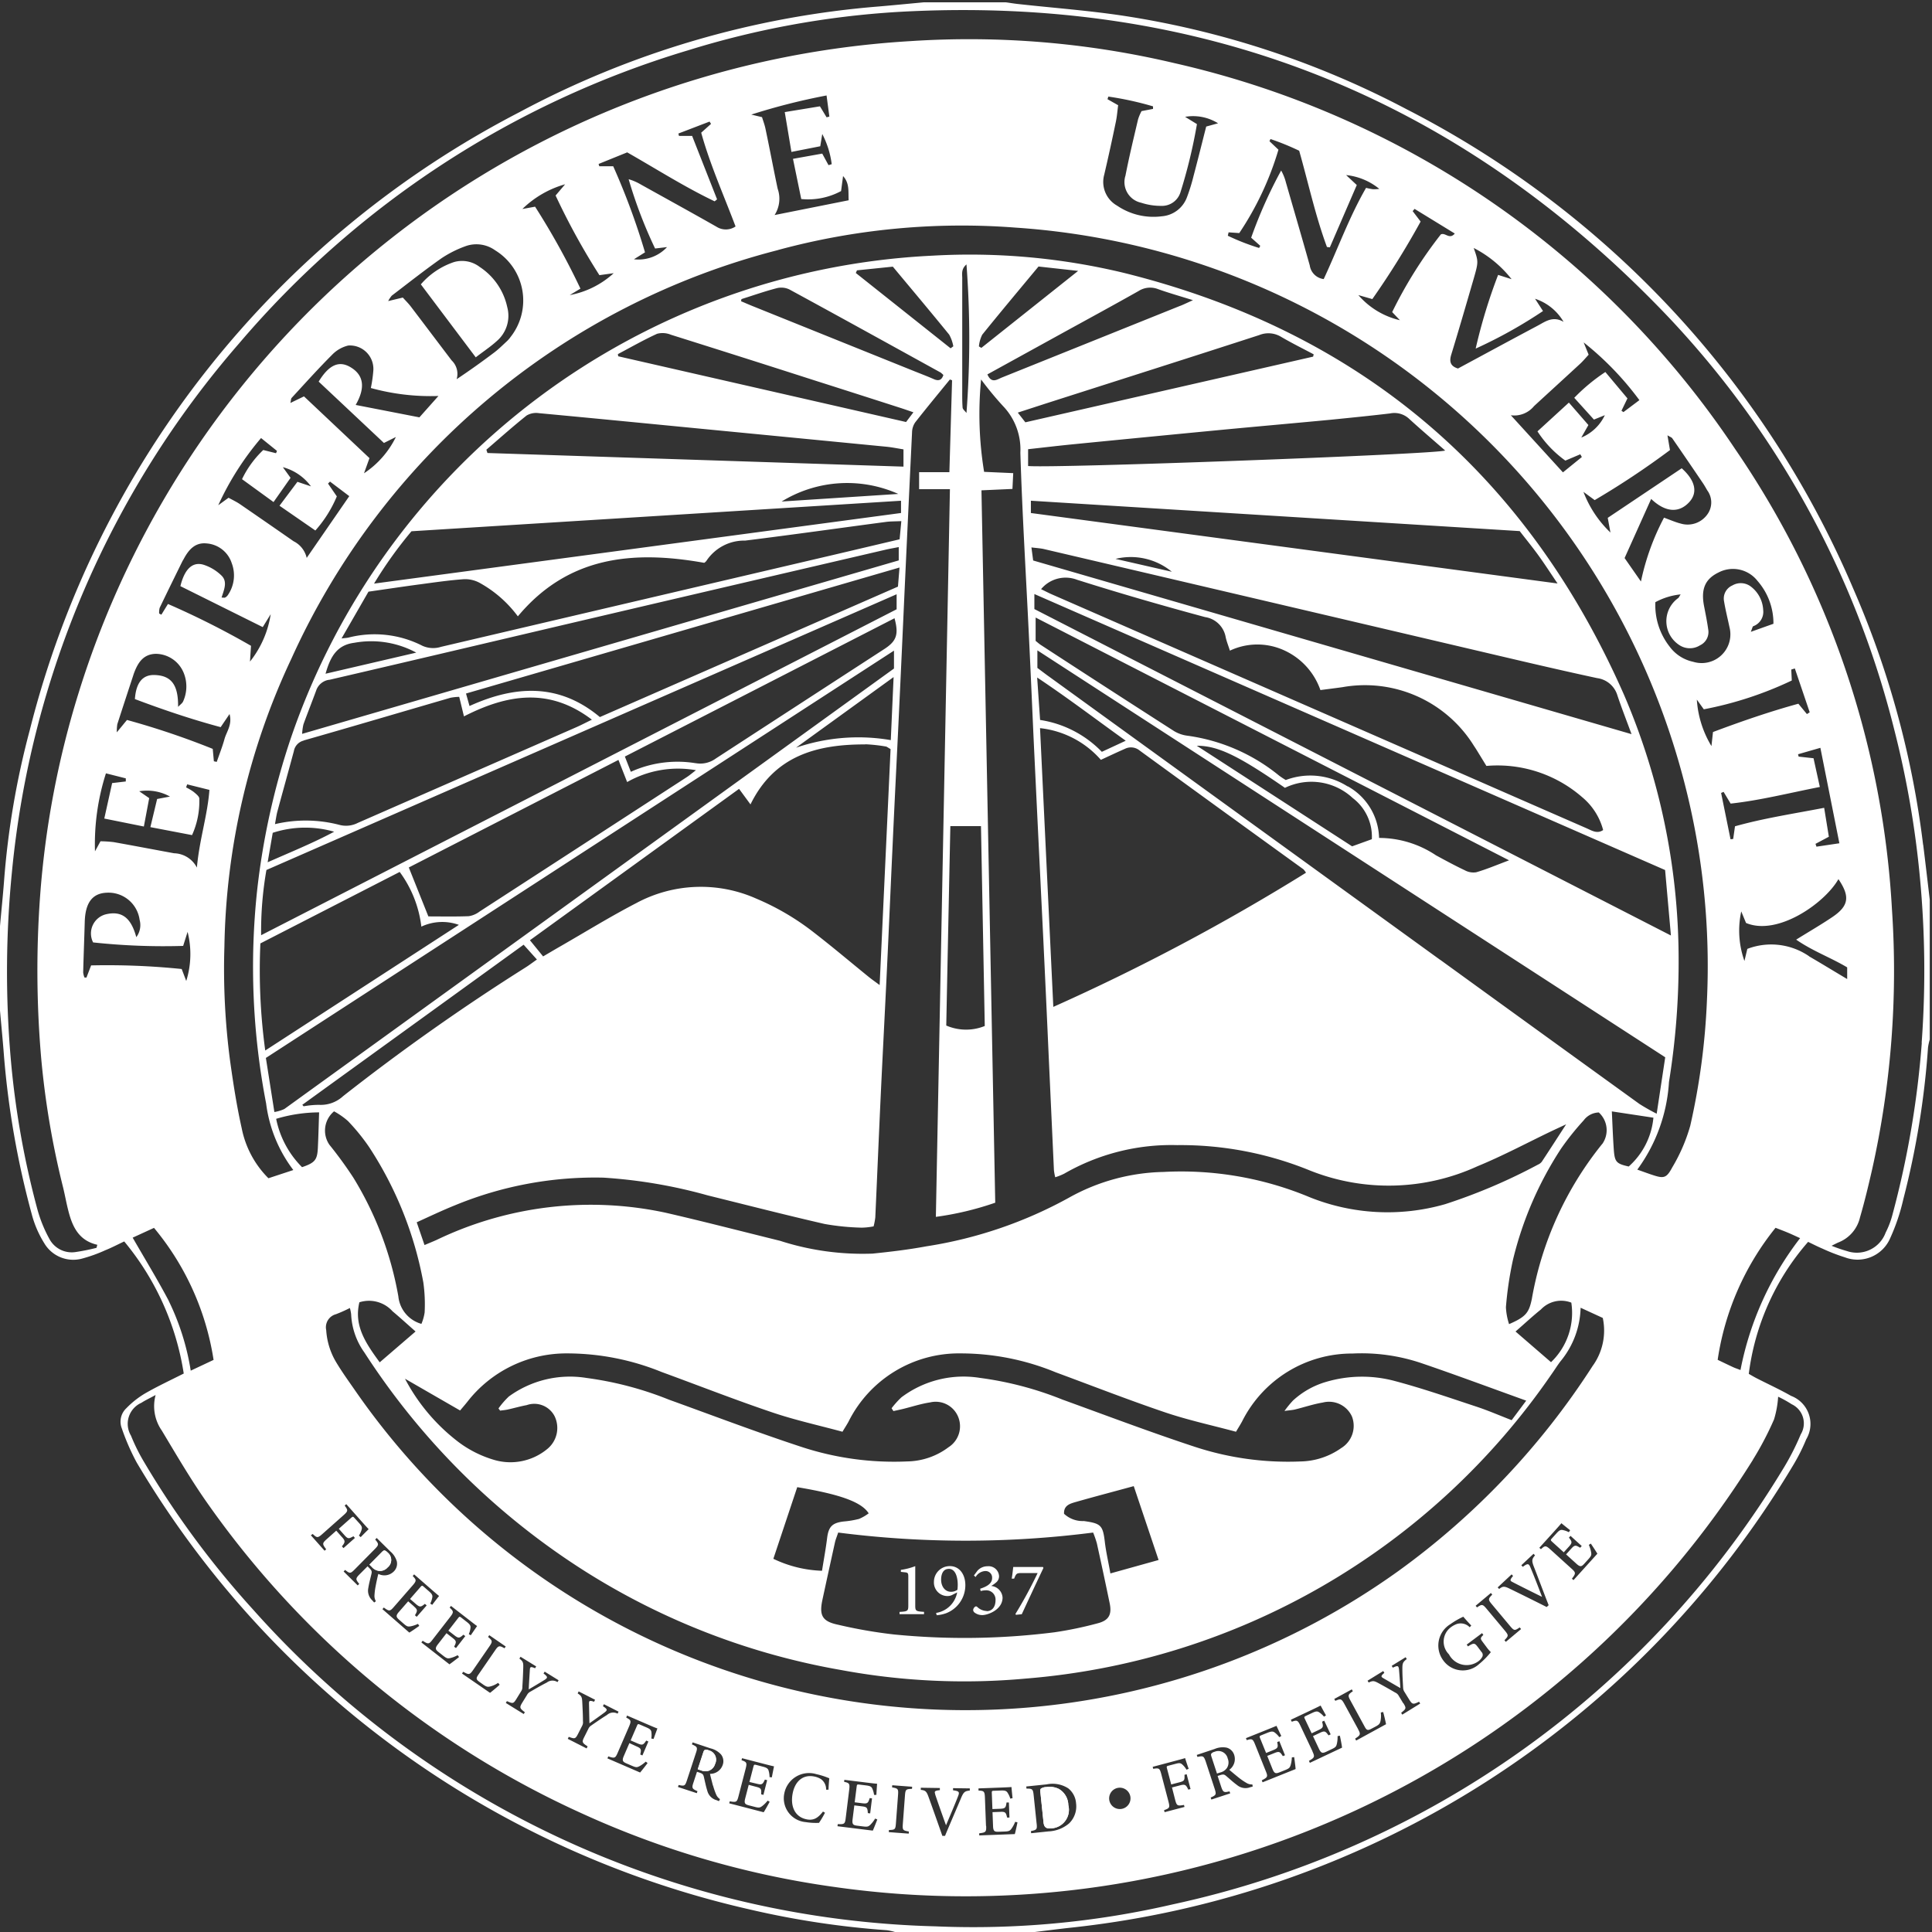 <?xml version="1.0" encoding="UTF-8"?> <svg xmlns="http://www.w3.org/2000/svg" xmlns:xlink="http://www.w3.org/1999/xlink" width="97" height="97" viewBox="0 0 97 97"><rect x="0" y="0" width="97" height="97" fill="#333333" stroke="none"/><defs><clipPath id="clip-path"><rect id="Rectangle_485" data-name="Rectangle 485" width="97" height="97" transform="translate(-0.001 0)" fill="none"></rect></clipPath></defs><g id="AW_06" data-name="AW 06" transform="translate(0 0.138)"><g id="Group_434" data-name="Group 434" transform="translate(0 -0.138)" clip-path="url(#clip-path)"><path id="Path_39970" data-name="Path 39970" d="M502.861,725.871a.51.51,0,0,0,.047-.482.48.48,0,0,0-.657-.342.317.317,0,0,0-.167.093c-.022.033-.02.072.008.158l.276.842.153-.05a.575.575,0,0,0,.34-.22" transform="translate(-441.267 -637.096)" fill="#fff"></path><path id="Path_39971" data-name="Path 39971" d="M289.806,724.476a.315.315,0,0,0-.19-.024c-.038.014-.059.046-.087.132l-.276.842.153.05a.576.576,0,0,0,.4.024.511.511,0,0,0,.323-.36.48.48,0,0,0-.327-.664" transform="translate(-254.223 -636.596)" fill="#fff"></path><path id="Path_39972" data-name="Path 39972" d="M431.453,741.617c.028.268.143.335.412.307a.932.932,0,0,0,.834-1.166.958.958,0,0,0-.48-.814,1.056,1.056,0,0,0-.628-.091.478.478,0,0,0-.268.079c-.03.027-.039.072-.025.206Z" transform="translate(-379.062 -650.129)" fill="#fff"></path><path id="Path_39973" data-name="Path 39973" d="M154.09,642.674a.48.48,0,0,0,0-.74c-.074-.073-.126-.1-.159-.106s-.073.015-.137.08l-.623.63.114.113a.575.575,0,0,0,.351.2.511.511,0,0,0,.45-.178" transform="translate(-134.624 -563.983)" fill="#fff"></path><path id="Path_39974" data-name="Path 39974" d="M96.554,42.3a46.083,46.083,0,0,0-3.5-12.844A48.307,48.307,0,0,0,70.612,5.364,45.008,45.008,0,0,0,56.561.7C54.751.418,52.919.286,51.1.084,50.9.062,50.7.028,50.5,0H46.383C45.642.069,44.9.142,44.16.206A46.045,46.045,0,0,0,26.075,5.518,48.139,48.139,0,0,0,1.494,36.544,41.387,41.387,0,0,0,.2,44.163c-.057.741-.136,1.48-.2,2.22v4.239c.067.76.143,1.52.2,2.281a43.687,43.687,0,0,0,1.4,7.964A5.28,5.28,0,0,0,2.221,62.3a1.691,1.691,0,0,0,1.944.762A7.449,7.449,0,0,0,5.3,62.649c.3-.12.58-.268.937-.436a13.634,13.634,0,0,1,2.988,6.632c-.7.353-1.335.649-1.944,1a4.529,4.529,0,0,0-.938.742.924.924,0,0,0-.228,1.01,11.381,11.381,0,0,0,.745,1.71,48.167,48.167,0,0,0,30.8,22.449,43.99,43.99,0,0,0,6.865,1.038,2.7,2.7,0,0,1,.407.09h7.024c.578-.07,1.155-.145,1.734-.209A48.22,48.22,0,0,0,90.036,73.439a9.716,9.716,0,0,0,.65-1.294,1.505,1.505,0,0,0-.764-2.179c-.559-.319-1.147-.587-1.721-.881-.141-.072-.277-.154-.4-.224a12.423,12.423,0,0,1,2.979-6.626c.226.107.472.235.727.342a9.255,9.255,0,0,0,1.123.435,1.784,1.784,0,0,0,2.277-.977,10.062,10.062,0,0,0,.652-1.938A41.932,41.932,0,0,0,96.8,52.476a2.671,2.671,0,0,1,.087-.4V45.051c-.109-.918-.215-1.837-.329-2.755M4.574,48.356l-.234.61-.1-.005a.969.969,0,0,1-.064-.256c.022-.847.055-1.693.079-2.54.028-.954.38-1.427,1.093-1.46a1.576,1.576,0,0,1,1.661,1.358,1.006,1.006,0,0,1-.166.873c-.264-.98-.729-1.329-1.513-1.151A.991.991,0,0,0,4.675,47.2a32.982,32.982,0,0,0,4.521.175l.222-.705a4.521,4.521,0,0,1-.067,2.465l-.229-.6a36.719,36.719,0,0,0-4.549-.181M8.018,30.4c.373-.78.756-1.555,1.137-2.332.018-.036.041-.07.059-.1.248-.47.572-.862,1.161-.8a1.437,1.437,0,0,1,1.259.989,1.737,1.737,0,0,1-.2,1.613.379.379,0,0,1-.133.116c-.03.017-.077,0-.176,0,.115-.379.321-.8-.013-1.113a2.289,2.289,0,0,0-.909-.54c-.545-.152-.938.226-1.146,1.08l4.134,2.056.4-.648A5.026,5.026,0,0,1,12.551,33.1c.02-.31.032-.5.051-.792a41.836,41.836,0,0,0-4.169-2.1l-.331.538-.11-.058a.854.854,0,0,1,.026-.29m5.717-5.309.853-1.214-.386-.535a2.57,2.57,0,0,1,1.41.962l-.679-.227-.9,1.2,1.8,1.244a6.1,6.1,0,0,0,1.078-1.713l-.442-.643.1-.1.967.731-2.138,3.1a1.238,1.238,0,0,0-.657-.835Q13.4,26.126,12.053,25.2c-.179-.123-.38-.215-.578-.325l-.517.375a14.425,14.425,0,0,1,2.149-3.373l.8.646-.049.116-.641-.161a4.992,4.992,0,0,0-1.066,1.464l1.585,1.151m8.278-5.33-.957,1.075-3.2-.623c.5-.868.406-1.5-.258-1.894-.572-.343-1.08-.13-1.6.723l3.277,3.08.6-.3a4.606,4.606,0,0,1-1.6,1.822l.274-.761-3.288-3.1-.683.331c.032-.133.026-.214.064-.255.67-.727,1.33-1.463,2.028-2.162a1.673,1.673,0,0,1,.812-.467,1.178,1.178,0,0,1,1.258,1.293,7.022,7.022,0,0,1-.122.84,11.268,11.268,0,0,0,3.395.4M30.09,13.7l.722-.1a4.476,4.476,0,0,1-2.207,1.1l.537-.325a37.073,37.073,0,0,0-2.277-4.114l-.638.116a5.029,5.029,0,0,1,2.146-1.241l-.478.564a34.624,34.624,0,0,0,2.2,4m4.662-6.992h-.668l-.029-.12,1.565-.6.073.116-.493.442c.443,1.6,1.125,3.121,1.725,4.708a.87.87,0,0,1-.959.012c-1.262-.718-2.535-1.416-3.8-2.121a2.609,2.609,0,0,0-.609-.263,23.149,23.149,0,0,0,1.328,3.479l.6-.071a1.955,1.955,0,0,1-1.662.611l.556-.348A34.978,34.978,0,0,0,30.787,8.23h-.7l-.033-.114,1.436-.582c1.451.825,2.872,1.733,4.39,2.458l.122-.1L34.751,6.712m4.983.8,1.449-.285.1-.616a4.5,4.5,0,0,1,.475,1.516l-.161.049-.315-.58-1.469.263.415,2.018a3.488,3.488,0,0,0,2-.4l.1-.754c.334.371.254.76.281,1.216l-3.719.742a1.517,1.517,0,0,0,.154-1.322c-.212-1-.4-2.013-.613-3.018-.04-.194-.113-.381-.172-.575l-.54-.129a32.074,32.074,0,0,1,3.78-.96l.141,1.06-.139.037-.334-.552L39.4,5.512l.335,2m-.677,4.925A35.288,35.288,0,0,1,50.99,11.312a37.254,37.254,0,0,1,33.6,27.95A36.748,36.748,0,0,1,85.7,50.116a34.744,34.744,0,0,1-.837,6.287,8.684,8.684,0,0,1-.905,2.094c-.3.563-.438.563-1.036.363-.207-.069-.411-.145-.718-.253a8.266,8.266,0,0,0,1.59-4.4,37.908,37.908,0,0,0,.484-6.327,33.657,33.657,0,0,0-2.74-13.109c-4.9-11.138-13.271-18.245-25.106-21.185a33,33,0,0,0-9.611-.866A35.873,35.873,0,0,0,14.612,36.916a36.631,36.631,0,0,0-1.7,7.652,36.1,36.1,0,0,0,.449,10.717,6.97,6.97,0,0,0,1.366,3.343l-1.25.412a4.877,4.877,0,0,1-1.341-2.508c-.251-1.119-.427-2.257-.585-3.394a35.307,35.307,0,0,1-.284-5.737A35.22,35.22,0,0,1,14.627,32.96a36.862,36.862,0,0,1,24.43-20.52M55.605,4.861l.042-.128a16.018,16.018,0,0,1,2.243.491c0,.043,0,.085,0,.128l-.576.11a2.454,2.454,0,0,0-.175.413c-.22.94-.449,1.88-.633,2.827a1.06,1.06,0,0,0,.79,1.361,3.155,3.155,0,0,0,1,.157.97.97,0,0,0,.972-.685,25.979,25.979,0,0,0,.827-3.42l-.594-.365a2.361,2.361,0,0,1,1.654.324l-.595.164c-.209.818-.416,1.654-.637,2.487a9.113,9.113,0,0,1-.341,1.092,1.465,1.465,0,0,1-1.25.926,3.248,3.248,0,0,1-2.246-.534,1.365,1.365,0,0,1-.645-1.558c.206-.882.4-1.767.583-2.653.057-.27.077-.548.115-.831l-.541-.306m8.137,2.118.052-.114a12.783,12.783,0,0,1,1.441.587c.46,1.616.812,3.26,1.394,4.833l.145.018,1.353-3.129-.536-.5a3.123,3.123,0,0,1,1.667.694,2.416,2.416,0,0,1-.311.018,3.474,3.474,0,0,1-.354-.07c-.847,1.465-1.415,3.056-2.127,4.58a.809.809,0,0,1-.7-.686c-.391-1.395-.8-2.785-1.2-4.177a2.439,2.439,0,0,0-.236-.588,23.267,23.267,0,0,0-1.506,3.373l.457.407-.057.109a11.433,11.433,0,0,1-1.572-.614l.039-.171.536.037A15.317,15.317,0,0,0,64.187,7.4l-.445-.421m7.18,3.508.1-.115,2.018,1.237c-.266.323-.474-.065-.7.044a21.9,21.9,0,0,0-2.443,3.9l.388.408A3.928,3.928,0,0,1,68.2,14.7l.7.2a41.709,41.709,0,0,0,2.425-3.892l-.4-.525m3.067,1.852a5.744,5.744,0,0,1,1.9,1.566l-.676-.215a27.024,27.024,0,0,0-1.127,3.7A23.575,23.575,0,0,0,77.47,15.5l-.4-.616a2.587,2.587,0,0,1,1.433,1.16c-.537-.316-.922-.01-1.317.2-1.333.708-2.659,1.428-3.986,2.142-.377-.117-.447-.341-.336-.7.383-1.251.747-2.507,1.112-3.763.26-.9.255-.9.016-1.584m5.517,4.735a15.22,15.22,0,0,1,2.8,2.9l-.8.6-.1-.067.3-.621L80.6,18.562a9.282,9.282,0,0,0-1.561,1.295l.988,1.093.547-.221a2.253,2.253,0,0,1-1.182,1.124l.357-.629-.98-1.127-1.577,1.444a5.447,5.447,0,0,0,1.4,1.469l.75-.318.078.138-.949.77-2.616-2.867a1.282,1.282,0,0,0,1.165-.46c.771-.71,1.546-1.415,2.316-2.127.146-.135.273-.29.425-.453l-.251-.619m4.211,4.667c.131.082.208.1.243.155q.773,1.119,1.534,2.245c.079.117.148.24.218.362a1.021,1.021,0,0,1-.02,1.241,1.213,1.213,0,0,1-1.3.43c-.269-.067-.526-.181-.851-.3a12.18,12.18,0,0,0-1.158,3.206l-.821-1.178L82.9,24.934c.7.666,1.375.725,1.895.178.453-.476.344-1.085-.361-1.717l-3.714,2.489.136.737A5.54,5.54,0,0,1,79.5,24.579l.564.414a41.136,41.136,0,0,0,3.78-2.512l-.126-.741M89.933,33.5l.181-.054.746,2.2-.14.09-.429-.52c-1.43.392-2.862.886-4.287,1.421l-.077.706a5.142,5.142,0,0,1-.734-2.334l.35.487a18.176,18.176,0,0,0,4.417-1.446l-.026-.55m1.653,6.942c-1.555.3-3.035.522-4.478.928l-.091.636-.133.016-.473-2.327.125-.053.353.588c1.467-.159,2.919-.529,4.479-.835l-.317-1.442-.748-.082-.029-.119,1.121-.322.954,4.792-1.15.171-.049-.142.671-.357-.236-1.452m-3.679-8.849c.073-.171.08-.249.118-.269a.765.765,0,0,0,.5-.811,1.573,1.573,0,0,0-.631-1.188.834.834,0,0,0-.914-.049.717.717,0,0,0-.421.794c.071.435.181.864.272,1.3a1.442,1.442,0,0,1-1.82,1.741,1.981,1.981,0,0,1-1.191-.772,3.363,3.363,0,0,1-.709-2.222,3.369,3.369,0,0,1,1.269-.39c-.067.1-.086.159-.126.187a1.43,1.43,0,0,0,.121,2.395.956.956,0,0,0,.978-.026.735.735,0,0,0,.411-.8c-.052-.378-.128-.752-.2-1.126-.179-.878.03-1.393.711-1.727a1.564,1.564,0,0,1,1.964.419,3.228,3.228,0,0,1,.8,2.153l-1.123.4M78.9,78.639l-1.057-.958c-.238-.215-.279-.2-.477-.016l-.08-.072.755-.833c.234-.259.325-.364.352-.4.066.055.282.23.439.352l-.064.1a1.106,1.106,0,0,0-.292-.106c-.122-.031-.193.01-.335.167l-.218.241c-.079.087-.077.1,0,.173l.589.534.265-.293c.175-.193.148-.245-.005-.446l.079-.087.563.51-.079.087c-.228-.14-.275-.144-.445.043l-.262.29.523.474c.188.17.256.142.386,0l.217-.24c.147-.162.15-.212.133-.335a1.558,1.558,0,0,0-.117-.377l.1-.064c.056.08.273.409.329.508L79,79.217l-.079-.072c.206-.267.2-.306-.021-.507m-3.345,3.116-.92-1.1c-.2-.238-.234-.232-.479-.067l-.069-.082.766-.642.069.082c-.207.214-.22.246-.02.485l.92,1.1c.2.238.23.229.478.062l.069.082-.766.643-.069-.082c.205-.213.218-.244.02-.48m-2.8,1.2a1,1,0,0,0,1.466.34.676.676,0,0,0,.2-.225.214.214,0,0,0-.043-.252l-.181-.242c-.158-.211-.2-.214-.491-.032l-.066-.089.77-.576.066.089c-.16.157-.161.184-.029.36l.18.241a1.994,1.994,0,0,0,.225.264,3.96,3.96,0,0,1-.591.6,1.209,1.209,0,0,1-1.809-.2,1.252,1.252,0,0,1,.361-1.8,3.975,3.975,0,0,1,.656-.379c.089.107.244.28.4.443l-.078.087a.632.632,0,0,0-.653-.162,1.205,1.205,0,0,0-.294.162.9.9,0,0,0-.09,1.365m3.024-3.311c-.26-.126-.331-.114-.509.023l-.074-.078.7-.654.073.079c-.175.206-.156.243-.024.308.255.134.948.482,1.478.741-.183-.483-.407-1.061-.58-1.472-.089-.215-.144-.214-.386-.035l-.074-.079.613-.575.074.078c-.156.189-.18.257-.05.588.1.249.54,1.422.735,1.914l-.1.092c-.5-.254-1.384-.692-1.876-.93M79.945,68.49a38.13,38.13,0,0,1-9.729,10.265,37.29,37.29,0,0,1-52.434-9.127c-.3-.431-.606-.858-.877-1.306a3.57,3.57,0,0,1-.527-1.655.679.679,0,0,1,.488-.8,6.887,6.887,0,0,0,.7-.312,1.956,1.956,0,0,1,.064.315,3.56,3.56,0,0,0,.664,1.917A36.334,36.334,0,0,0,29.44,78.815,35.441,35.441,0,0,0,42.224,83.73a33.869,33.869,0,0,0,9.28.43A35.477,35.477,0,0,0,77.9,68.876c.153-.213.289-.438.449-.646a4.378,4.378,0,0,0,1.009-2.688l1.113.512a3.033,3.033,0,0,1-.528,2.436M70.452,85.4,70.211,85a.358.358,0,0,0-.163-.138c-.227-.133-.455-.264-.808-.456-.248-.135-.3-.152-.523-.047l-.056-.092.787-.485.056.092c-.2.166-.165.2-.045.271.268.155.579.339.849.492-.016-.268-.048-.7-.068-.93-.023-.192-.055-.217-.311-.094l-.056-.092.7-.433.056.092c-.2.156-.22.218-.22.489,0,.3.017.577.038.951a.382.382,0,0,0,.066.207l.235.381c.16.259.2.259.5.114l.056.092-.9.557-.056-.092c.253-.205.27-.225.109-.487m-2.274,1.3-.686-1.257c-.148-.27-.189-.271-.455-.157l-.052-.095.88-.48.052.094c-.24.164-.267.2-.118.47l.7,1.286c.1.191.154.23.336.134l.238-.126c.166-.091.2-.139.231-.26a1.276,1.276,0,0,0,.016-.436l.118-.028c.037.117.125.5.146.615l-1.5.82-.052-.095c.274-.184.29-.215.142-.486M65.9,87.818l-.609-1.29c-.137-.29-.182-.29-.435-.2l-.046-.1,1.016-.48c.315-.149.439-.212.478-.234.04.076.172.32.27.493l-.1.066a1.1,1.1,0,0,0-.229-.21c-.1-.075-.181-.065-.373.026l-.294.139c-.106.05-.109.063-.063.161l.34.719.357-.169c.235-.111.231-.169.166-.414l.107-.05.324.686-.107.051c-.157-.217-.2-.238-.427-.13l-.354.167.3.638c.108.229.182.229.355.152l.292-.138c.2-.093.22-.139.251-.259a1.567,1.567,0,0,0,.037-.392l.115-.022c.022.095.1.483.109.6l-1.616.763-.046-.1c.293-.168.3-.206.175-.476m-2.345.984-.531-1.324c-.119-.3-.164-.3-.422-.223l-.04-.1,1.043-.418c.324-.13.451-.185.492-.2.035.079.153.33.24.509l-.1.06a1.1,1.1,0,0,0-.216-.223c-.1-.081-.177-.076-.374,0l-.3.121c-.109.044-.113.056-.073.157l.3.738.366-.147c.241-.1.241-.155.191-.4l.109-.044.283.705-.109.044c-.144-.226-.184-.25-.419-.156l-.363.145.262.655c.094.235.168.24.345.173l.3-.12c.2-.081.228-.125.267-.243a1.572,1.572,0,0,0,.06-.39l.117-.015c.016.1.066.488.073.6l-1.659.665-.04-.1c.3-.15.314-.187.2-.465m-2.24.785c.1.291.139.3.421.236l.034.1-.946.31-.034-.1c.272-.123.292-.148.2-.439l-.449-1.368c-.1-.29-.138-.293-.417-.233l-.034-.1.9-.3a1.04,1.04,0,0,1,.6-.066.545.545,0,0,1,.384.379.664.664,0,0,1-.25.733c.1.087.317.269.471.391a3.2,3.2,0,0,0,.388.267.512.512,0,0,0,.3.077l.017.106c-.04.013-.08.023-.125.034a.658.658,0,0,1-.657-.106c-.188-.136-.379-.313-.55-.458-.1-.086-.153-.092-.318-.038l-.112.036ZM59,90.245c.081.309.118.316.444.26l.027.1-1,.263-.027-.1c.276-.1.3-.128.221-.434l-.36-1.374c-.08-.307-.119-.314-.405-.268l-.027-.1,1.128-.3c.314-.082.443-.12.5-.139.033.114.115.366.179.537l-.11.045a1.086,1.086,0,0,0-.189-.242c-.1-.094-.156-.106-.347-.056l-.356.093c-.105.027-.114.04-.086.146l.211.8.425-.111c.245-.064.253-.113.241-.373l.11-.029.194.743-.113.03c-.109-.233-.153-.282-.393-.22l-.425.111Zm-2.241-.07a.536.536,0,1,1-.536-.536.536.536,0,0,1,.536.536m-4.714,1.261-.149-1.43c-.032-.31-.077-.322-.359-.321l-.011-.107,1.024-.106a1.449,1.449,0,0,1,1.084.2,1.048,1.048,0,0,1,.391.744,1.185,1.185,0,0,1-.351,1.017,1.716,1.716,0,0,1-1.031.4l-.872.091-.011-.107c.3-.059.316-.088.286-.385m-2.542.128-.054-1.426c-.012-.32-.053-.338-.322-.352l0-.108,1.123-.042c.349-.013.487-.022.532-.027.007.086.033.362.054.56l-.114.022a1.1,1.1,0,0,0-.128-.283c-.063-.109-.141-.131-.353-.123l-.325.012c-.117,0-.125.015-.121.124l.03.795.394-.015c.26-.01.279-.065.315-.316l.118,0,.029.759-.118,0c-.059-.261-.09-.3-.342-.288l-.391.015.027.705c.01.253.078.283.267.279l.323-.012c.218-.008.257-.041.333-.139a1.56,1.56,0,0,0,.188-.347l.115.025c-.018.1-.1.481-.134.59l-1.786.067,0-.107c.335-.039.359-.07.348-.369m-2.563-1.593c.091.274.346,1.005.548,1.56.2-.475.445-1.046.606-1.462.085-.217.045-.254-.253-.294l0-.108.841.012,0,.108c-.243.028-.307.059-.444.388-.1.245-.6,1.4-.8,1.888l-.134,0c-.186-.533-.514-1.46-.7-1.973-.1-.271-.158-.312-.382-.337l0-.107.956.014,0,.107c-.269.027-.281.067-.231.205m-1.324,1.871-.008.107-1-.075.008-.107c.3-.009.326-.023.349-.33l.107-1.428c.023-.31-.006-.33-.3-.382l.008-.107,1,.075-.008.107c-.3.009-.329.023-.353.334l-.107,1.428c-.023.31.005.325.3.379m-3.249-2.488.013-.107,1.115.138c.346.043.484.056.529.058-.007.086-.026.363-.036.561l-.116,0a1.1,1.1,0,0,0-.081-.3c-.045-.118-.119-.152-.329-.178l-.323-.04c-.116-.015-.126-.005-.14.1l-.1.789.392.049c.258.032.286-.02.362-.261l.117.015-.093.754-.117-.015c-.017-.267-.041-.308-.291-.339l-.388-.048-.087.7c-.031.252.031.291.219.318l.321.04c.217.027.26,0,.351-.084a1.569,1.569,0,0,0,.241-.312l.109.044c-.033.092-.178.459-.226.561l-1.773-.22.013-.106c.337.015.365-.012.4-.309l.175-1.416c.039-.318,0-.342-.261-.4M40.5,91.228c.352.067.566-.064.82-.392l.1.06a4.693,4.693,0,0,1-.3.508,3.265,3.265,0,0,1-.67-.038,1.2,1.2,0,0,1-1.073-1.438,1.264,1.264,0,0,1,1.6-.972,3.738,3.738,0,0,1,.659.211c-.016.165-.034.393-.039.573l-.121,0a.626.626,0,0,0-.256-.531.982.982,0,0,0-.351-.134c-.576-.11-.96.268-1.072.851-.13.682.139,1.192.7,1.3m-2.487-1.783c.252.065.286.018.393-.212l.114.03L38.329,90l-.114-.03c.018-.267,0-.311-.245-.374l-.379-.1-.177.683c-.064.245-.007.293.176.344l.313.081c.211.055.258.034.359-.038a1.572,1.572,0,0,0,.28-.278l.1.057c-.044.087-.236.432-.3.527l-1.73-.449.027-.1c.333.059.364.036.439-.254l.358-1.381c.08-.311.046-.339-.207-.43l.027-.1,1.088.282c.338.088.473.119.517.127-.018.085-.073.357-.109.552l-.116-.011a1.106,1.106,0,0,0-.042-.308c-.03-.123-.1-.166-.3-.219l-.315-.082c-.113-.029-.124-.022-.152.083l-.2.77ZM35.8,89.53a3.265,3.265,0,0,0,.154.445.511.511,0,0,0,.194.238l-.049.1c-.04-.013-.078-.029-.121-.047a.658.658,0,0,1-.467-.475c-.071-.221-.12-.477-.172-.695-.031-.129-.069-.165-.234-.219l-.111-.037-.176.535c-.1.291-.064.322.2.439l-.034.1-.946-.311.034-.1c.292.062.323.054.418-.237l.449-1.367c.1-.29.063-.317-.2-.435l.034-.1.9.3a1.04,1.04,0,0,1,.526.305.545.545,0,0,1,.084.533.664.664,0,0,1-.636.442c.025.126.1.4.148.594m-3.088-2.67c-.01-.126-.071-.179-.266-.263l-.3-.129c-.108-.047-.12-.041-.163.059l-.316.73.362.157c.239.1.28.062.421-.149l.108.047-.3.7-.108-.047c.059-.261.047-.307-.184-.407L31.6,87.4l-.28.648c-.1.233-.052.288.121.367l.3.129c.2.087.249.074.361.018a1.566,1.566,0,0,0,.319-.232l.092.072c-.057.079-.3.39-.375.475l-1.641-.71.043-.1c.32.109.354.091.473-.183l.566-1.31c.127-.295.1-.328-.139-.457l.043-.1,1.032.446c.32.138.449.19.492.2-.031.081-.127.341-.193.529L32.7,87.17a1.1,1.1,0,0,0,.006-.31m-3.205.707-.049.1-.946-.481.049-.1c.307.109.333.113.473-.161l.208-.41a.357.357,0,0,0,.032-.211c0-.263-.012-.526-.032-.928-.014-.282-.029-.339-.233-.471l.049-.1.824.419-.049.1c-.246-.085-.256-.037-.255.1.008.309.012.671.023.981.22-.153.575-.407.758-.543.151-.119.156-.16-.082-.315l.049-.1.736.374-.049.1a.464.464,0,0,0-.532.067c-.257.159-.483.315-.792.529a.381.381,0,0,0-.142.164l-.2.4c-.138.271-.118.3.161.483M26.352,85.85l-.057.091-.9-.557.056-.092c.3.133.323.14.484-.121l.241-.391a.358.358,0,0,0,.05-.208c.017-.262.032-.525.044-.927.009-.283,0-.341-.193-.488l.057-.092.787.485-.057.092c-.239-.105-.252-.058-.262.082-.018.309-.043.669-.057.979.232-.134.607-.359.8-.479.161-.107.169-.147-.056-.32l.057-.092.7.433-.057.092a.463.463,0,0,0-.536.023c-.27.137-.508.274-.833.462a.383.383,0,0,0-.155.152l-.235.381c-.16.259-.143.293.121.495m-2.3-1.537.22.156c.156.107.215.117.337.089a1.278,1.278,0,0,0,.4-.182l.079.093c-.087.086-.391.337-.483.408l-1.408-.97.061-.089c.288.161.323.162.5-.092l.812-1.179c.175-.254.156-.291-.065-.477l.061-.089.826.569-.061.089c-.254-.141-.3-.149-.473.107l-.832,1.208c-.123.179-.136.241.032.361m-1.33-2.193-.309-.24-.432.557c-.156.2-.122.266.025.385l.255.2c.172.134.223.133.344.107a1.558,1.558,0,0,0,.367-.145l.071.093c-.075.062-.387.3-.482.366l-1.411-1.1.066-.084c.282.185.32.177.5-.06l.875-1.127c.2-.253.176-.293-.02-.477l.066-.085.888.689c.275.214.387.3.425.321-.05.07-.208.3-.318.464l-.1-.056a1.1,1.1,0,0,0,.083-.3c.021-.124-.024-.191-.192-.321l-.257-.2c-.093-.072-.106-.069-.172.017l-.488.628.312.242c.205.159.256.129.444-.039l.093.072-.466.6L22.8,82.56c.122-.238.123-.285-.077-.44m-1.935-1.582-.295-.257-.464.531c-.167.191-.137.259,0,.386l.244.213c.165.144.215.146.338.127a1.565,1.565,0,0,0,.374-.124l.066.1c-.078.058-.4.281-.5.338L19.2,80.674l.07-.081c.271.2.31.195.506-.031l.938-1.075c.211-.242.193-.282.007-.477l.071-.081.847.739c.263.229.37.318.406.345-.054.067-.225.286-.344.445l-.1-.062a1.1,1.1,0,0,0,.1-.294c.028-.123-.013-.192-.173-.332l-.245-.214c-.088-.077-.1-.075-.173.007l-.523.6.3.26c.2.171.248.144.446-.014l.089.078-.5.572-.089-.078c.136-.23.139-.278-.052-.444m-1.908-.261-.086.064c-.03-.03-.057-.061-.088-.1a.658.658,0,0,1-.206-.633c.035-.23.105-.48.156-.7.03-.129.011-.178-.112-.3l-.083-.083-.4.4c-.215.218-.2.259-.018.482l-.076.077-.708-.7.076-.077c.234.186.265.193.48-.025l1.012-1.024c.214-.217.2-.256.017-.478l.076-.077.675.667a1.04,1.04,0,0,1,.335.508.545.545,0,0,1-.162.515.664.664,0,0,1-.766.112c-.034.124-.095.4-.132.6a3.261,3.261,0,0,0-.061.467.51.51,0,0,0,.067.3m-1.694-3.207-.292-.329-.475.422c-.239.212-.229.248-.031.513l-.081.071-.689-.776L15.7,76.9c.21.2.25.211.487,0l1.062-.943c.237-.211.226-.249.056-.483l.081-.071.774.872c.215.243.307.34.35.384-.086.081-.274.268-.4.4l-.09-.078a1.079,1.079,0,0,0,.13-.278c.04-.129.024-.187-.107-.335L17.8,76.1c-.072-.081-.087-.083-.169-.011l-.621.551.292.329c.168.189.215.174.442.046l.075.085-.574.51-.078-.088c.159-.2.182-.264.018-.449m31.127-63.2c0-.22-.067-.475.212-.713a49.64,49.64,0,0,1,0,7.459c-.083-.11-.187-.185-.194-.269-.024-.3-.019-.6-.019-.907q0-2.785,0-5.57m.941,27.487.19,10.036a2.5,2.5,0,0,1-1.933-.023q.1-4.973.205-10.013Zm18.409-1.991a3.485,3.485,0,0,0-3.106-.322,3.739,3.739,0,0,1-.329-.217,9.261,9.261,0,0,0-4.6-2.007,1.72,1.72,0,0,1-.671-.228q-3.361-2.155-6.705-4.334c-.083-.054-.157-.124-.254-.2V30.889L75.766,43.078c-.642.241-1.137.453-1.651.6a.9.9,0,0,1-.572-.1c-.491-.232-.971-.492-1.448-.752a5.154,5.154,0,0,0-2.855-.872,3.06,3.06,0,0,0-1.577-2.594m1.211,2.659-.989.357-7.8-5.051c1.057,0,2.073.485,4.428,2.114a3.047,3.047,0,0,1,3.405.514,2.434,2.434,0,0,1,.958,2.066M76.631,70.2l-.735.986c-.6-.232-1.169-.48-1.755-.674-1.375-.454-2.746-.931-4.144-1.3a6.357,6.357,0,0,0-3.41.05,4.176,4.176,0,0,0-1.672.941,5.242,5.242,0,0,0-.425.521c.279-.038.4-.044.524-.073.469-.115.93-.271,1.4-.35a1.264,1.264,0,0,1,1.463.7,1.308,1.308,0,0,1-.542,1.589,3.641,3.641,0,0,1-2.038.669,14.986,14.986,0,0,1-5.3-.732c-2.237-.736-4.441-1.572-6.656-2.374A17.013,17.013,0,0,0,49.2,69.064a5.187,5.187,0,0,0-3.943.976,4.5,4.5,0,0,0-.493.548l.092.142c.164-.036.329-.07.492-.11.449-.11.892-.258,1.348-.325a1.218,1.218,0,0,1,1.4.7,1.246,1.246,0,0,1-.472,1.549,3.536,3.536,0,0,1-2.082.714,14.878,14.878,0,0,1-5.3-.728c-2.237-.735-4.44-1.573-6.656-2.373a17.1,17.1,0,0,0-4.138-1.09,5.207,5.207,0,0,0-3.9.931,4.068,4.068,0,0,0-.521.6l.083.11c.131-.019.263-.029.392-.058.314-.07.625-.16.941-.219a1.147,1.147,0,0,1,1.4.553,1.358,1.358,0,0,1-.363,1.647,2.9,2.9,0,0,1-2.74.529,5.6,5.6,0,0,1-1.707-.865,9.6,9.6,0,0,1-2.7-3.19L23.1,70.7c.128-.152.244-.285.354-.423a6.3,6.3,0,0,1,4.984-2.443,12.612,12.612,0,0,1,4.775.932c1.854.678,3.693,1.4,5.562,2.031,1.14.387,2.324.646,3.523.971.119-.2.215-.345.3-.5a6.191,6.191,0,0,1,5.639-3.434A12.534,12.534,0,0,1,53,68.782c1.833.676,3.654,1.389,5.5,2.014,1.158.391,2.36.65,3.556.972.131-.222.227-.371.31-.527a6.171,6.171,0,0,1,5.534-3.4,9.377,9.377,0,0,1,3.455.479c1.732.59,3.448,1.23,5.27,1.886m-.541-3.466c.463-.4.859-.773,1.28-1.11a1.4,1.4,0,0,1,1.527-.345,3.42,3.42,0,0,1-1.019,2.99L76.09,66.735m-34.8,13.476q.312-1.445.631-2.889c.034-.152.1-.3.162-.493a50.3,50.3,0,0,0,12.8,0,5,5,0,0,1,.187.54q.331,1.5.644,3.01c.115.557-.035.854-.58,1a18.74,18.74,0,0,1-2.183.456,36,36,0,0,1-8.081.109,24.163,24.163,0,0,1-2.793-.487c-.789-.165-.955-.462-.787-1.242m-2.463-2.065,1.2-3.6c2.146.359,3.229.744,3.587,1.314a2.329,2.329,0,0,1-.483.28,4.646,4.646,0,0,1-.773.129c-.579.07-.76.264-.831.836-.069.554-.171,1.1-.256,1.639a6.077,6.077,0,0,1-2.44-.6m16.919.738c-.1-.574-.216-1.061-.276-1.554-.1-.868-.192-.96-1.057-1.081a1.369,1.369,0,0,1-.994-.364c-.024-.416.294-.508.575-.589.946-.271,1.9-.519,2.924-.8l1.247,3.709-2.419.674m-12.3-41.629a8.152,8.152,0,0,1,1.021.111c.055.007.106.055.242.131-.18,3.885-.362,7.809-.549,11.847-.222-.166-.392-.283-.551-.412-.909-.737-1.8-1.492-2.728-2.21A12.693,12.693,0,0,0,37.969,45a6.84,6.84,0,0,0-6.018.223c-1.306.675-2.56,1.453-3.836,2.185-.277.159-.552.322-.847.495l-.662-.813,10.5-7.6.574.781c1.2-2.449,3.33-3.017,5.755-3.012m-3.47.165,4.9-3.546c-.051,1.136-.094,2.113-.141,3.165a9.657,9.657,0,0,0-4.76.381M26.955,48.06c-.235.165-.391.285-.556.389a108.646,108.646,0,0,0-9.177,6.473,1.647,1.647,0,0,1-1.2.433,4.3,4.3,0,0,0-.778.073l-.066-.075,11.111-8.038.669.744M16.773,55.681a3.783,3.783,0,0,1,.695.485,10.168,10.168,0,0,1,1.065,1.31,18.471,18.471,0,0,1,2.722,6.8,7.881,7.881,0,0,1,.065,1.5,2.34,2.34,0,0,1-.162.576A1.6,1.6,0,0,1,20,64.97a17.026,17.026,0,0,0-2.255-5.953,20.28,20.28,0,0,0-1.207-1.659,1.255,1.255,0,0,1,.234-1.677m1.278,9.585a1.588,1.588,0,0,1,1.657.453c.368.307.722.632,1.157,1.015l-1.8,1.549c-.71-.97-1.306-1.848-1.019-3.018m47.644-5.3a16.731,16.731,0,0,0-7.276-1.241,10.129,10.129,0,0,0-4.737,1.289,21.646,21.646,0,0,1-7.171,2.446c-.89.166-1.793.272-2.694.365a13.5,13.5,0,0,1-4.647-.643c-1.916-.473-3.827-.968-5.75-1.411a17.869,17.869,0,0,0-11.5,1.37c-.178.079-.358.153-.6.254l-.392-1.143c.662-.3,1.29-.6,1.938-.86a18.445,18.445,0,0,1,7.439-1.381,25.319,25.319,0,0,1,5.234.891c1.955.483,3.906.985,5.869,1.435a12.235,12.235,0,0,0,1.859.185,3.356,3.356,0,0,0,.6-.065,3.358,3.358,0,0,0,.085-.447c.092-2.015.175-4.031.269-6.046.1-2.136.214-4.271.315-6.407.1-2.076.187-4.152.285-6.227.1-2.237.217-4.473.322-6.71q.144-3.053.281-6.106.183-3.96.373-7.919a.923.923,0,0,1,.156-.5c.57-.729,1.161-1.44,1.745-2.157l.109.04c-.044,1.509-.088,3.018-.135,4.614H46.146v.854h1.547c-.236,12.2-.47,24.334-.706,36.534a15.319,15.319,0,0,0,2.981-.711c-.23-11.912-.461-23.808-.692-35.766l1.556-.07c.013-.261.024-.489.039-.793l-1.462-.065a17.883,17.883,0,0,1-.151-4.638,16.259,16.259,0,0,0,1.1,1.334,3.143,3.143,0,0,1,.871,2.341c.094,3.044.28,6.085.426,9.128.1,2.015.182,4.031.278,6.046q.221,4.624.448,9.249.143,2.992.276,5.985.129,2.811.258,5.622a2.945,2.945,0,0,0,.065.35,3.041,3.041,0,0,0,.449-.18A10.788,10.788,0,0,1,59.1,57.377a17.169,17.169,0,0,1,6.669,1.275,10.687,10.687,0,0,0,8.41-.214c1.285-.527,2.514-1.188,3.769-1.787.2-.094.395-.184.683-.318-.441.68-.827,1.28-1.22,1.875a.461.461,0,0,1-.189.145,28.378,28.378,0,0,1-4.663,1.988,10.478,10.478,0,0,1-6.867-.374M34.913,38.2a5.66,5.66,0,0,0-3.24.434l-.3-.766,13.538-6.944c.219.808.105,1.142-.5,1.538q-4.239,2.751-8.475,5.506a1.315,1.315,0,0,1-1.015.231m.022.353c-.2.154-.328.263-.466.352q-5.2,3.377-10.4,6.747a1.191,1.191,0,0,1-.542.232c-.7.027-1.4.011-2.028.011l-.982-2.457,10.526-5.4.436,1.112a5.184,5.184,0,0,1,3.458-.595m10.139-9.218-14.966,6.55c-2.043-1.709-4.245-1.6-6.545-.555l-.176-.627,21.765-6.326c-.032.386-.052.642-.078.959m7.8,21.1c-.225-4.716-.444-9.316-.667-13.995a4.739,4.739,0,0,1,3.054,1.591c.411-.189.807-.378,1.209-.553a.68.68,0,0,1,.732.081q4.108,2.992,8.228,5.967a.9.9,0,0,1,.13.173,105.7,105.7,0,0,1-12.687,6.736m2.437-12.806a5.455,5.455,0,0,0-3.1-1.6L52.073,33.9C53.631,34.938,55.02,36,56.52,37.074l-1.2.557m-3.387-7.17v-.752L83.6,43.566l.292,3.287L51.929,30.461m.343-1a1.6,1.6,0,0,1,1.794-.472c2.13.675,4.278,1.295,6.436,1.877a1.235,1.235,0,0,1,1.036,1.008c.045.211.128.414.212.677a3.235,3.235,0,0,1,2.712-.021,3.432,3.432,0,0,1,1.832,2c.36-.047.731-.093,1.1-.144a6.438,6.438,0,0,1,6.612,2.951c.114.166.215.341.322.512l.3.49a6.469,6.469,0,0,1,4.806,1.567,3.209,3.209,0,0,1,1.055,1.652c-.3.208-.573.024-.838-.092q-4.318-1.885-8.633-3.779L52.812,29.726c-.165-.072-.324-.156-.54-.261m-.4-1.441-.087-.656c.256.033.449.041.633.084q10.617,2.486,21.232,4.978c2.176.51,4.351,1.029,6.535,1.5a1.229,1.229,0,0,1,1.022.875c.2.6.433,1.192.707,1.938L51.87,28.024m4.137-.08a3.241,3.241,0,0,1,2.827.646l-2.827-.646m-4.249-2.3v-.62L76.3,26.549c.3.389.631.793.937,1.215s.587.86.963,1.415L51.758,25.641m-.14-2.36v-.844c.767-.084,1.5-.172,2.239-.245q3.637-.359,7.275-.708c1.885-.18,3.771-.345,5.655-.524,1-.1,2-.2,3-.318a1.08,1.08,0,0,1,.944.254c.593.543,1.206,1.064,1.827,1.608-.487.188-19.723.9-20.945.777m14.306-5.489L51.48,21.087,51.1,20.6c.556-.18,1.048-.341,1.542-.5,3.528-1.129,7.059-2.251,10.583-3.394a1.226,1.226,0,0,1,1.089.086c.535.314,1.093.59,1.642.882l-.028.114m-6.669-2.551q-4.476,1.8-8.955,3.6c-.237.095-.522.327-.729-.156l3.572-1.967c1.339-.737,2.684-1.466,4.015-2.217a1.082,1.082,0,0,1,.972-.1c.545.195,1.1.352,1.76.558-.277.125-.453.212-.635.285m-9.988,2.11-.123-.074a1.64,1.64,0,0,1,.168-.589c.922-1.144,1.868-2.268,2.825-3.422l1.989.22-4.859,3.865m-1.543.022L42.968,13.59l.058-.133,1.8-.185c.96,1.153,1.905,2.275,2.83,3.413a1.885,1.885,0,0,1,.207.586l-.136.1m-.471,1.243a.679.679,0,0,1,.108.1c-.083.252-.233.318-.492.2-.35-.154-.708-.288-1.062-.431l-8.059-3.245c-.183-.074-.363-.154-.545-.23l.02-.107c.593-.187,1.181-.395,1.783-.551a.939.939,0,0,1,.627.068c2.546,1.384,5.082,2.787,7.619,4.186m-6.154.444q2.041.651,4.08,1.307c.207.066.412.139.679.229l-.369.488-14.452-3.3-.017-.109c.654-.346,1.3-.716,1.969-1.021a1.092,1.092,0,0,1,.693.048q3.713,1.167,7.418,2.359m-5.438,2.406q4.422.428,8.843.858c.277.027.552.085.854.132v.867l-20.888-.684-.054-.166c.671-.576,1.33-1.167,2.021-1.717a.945.945,0,0,1,.62-.117c2.869.267,5.736.549,8.6.827M45.1,24.683l-5.857.381a6.29,6.29,0,0,1,5.857-.381m.138.342v.615L18.78,29.185a20.745,20.745,0,0,1,1.879-2.628l24.577-1.532m-24.17,4.2c.739-.1,1.478-.208,2.22-.261a1.52,1.52,0,0,1,.8.186A5.98,5.98,0,0,1,26,30.829c2.509-3.008,5.759-3.329,9.355-2.687a.359.359,0,0,0,.12-.111,2.273,2.273,0,0,1,1.937-1.005c2.359-.292,4.713-.626,7.07-.938.232-.031.469-.025.771-.04l-.086.913c-1.09.257-2.145.507-3.2.754q-9.912,2.32-19.824,4.645a1.31,1.31,0,0,1-.933-.052,5.28,5.28,0,0,0-3.705-.415c-.072.019-.148.02-.357.046L18.5,29.59c.858-.123,1.711-.251,2.566-.366m-3.287,2.934a4.756,4.756,0,0,1,3.12.492l-4.554,1.06c.242-.863.577-1.441,1.433-1.552m-1.253,1.86c4.571-1.06,9.137-2.144,13.705-3.214q7.118-1.668,14.239-3.323c.193-.045.388-.077.654-.13v.669L15.169,36.729a2.677,2.677,0,0,1,.066-.478c.207-.568.43-1.129.64-1.7a.8.8,0,0,1,.651-.537m-1.272,3.044c2.457-.7,4.909-1.428,7.363-2.141a2.588,2.588,0,0,1,.439-.046l.238.98c2.154-1.1,4.268-1.472,6.423.166-.326.158-.555.279-.791.382q-5.481,2.4-10.961,4.8a1.292,1.292,0,0,1-.922.1,6.714,6.714,0,0,0-3.238-.037c.049-.26.072-.452.122-.637.273-1.01.555-2.017.827-3.028a.661.661,0,0,1,.5-.532m1.523,4.577c-1.04.559-2.131,1-3.339,1.534l.255-1.479a5.263,5.263,0,0,1,3.084-.055M45.017,29.72v.754L13.11,46.838a17.855,17.855,0,0,1,.266-3.274L45.017,29.72M20.068,43.662a5.777,5.777,0,0,1,1.087,2.745,2.474,2.474,0,0,1,1.884-.088l-9.722,6.308a29.805,29.805,0,0,1-.244-5.377l6.995-3.589M44.884,32.549v.9Q29.62,44.479,14.276,55.564a1.964,1.964,0,0,1-.5.151L13.349,53l31.535-20.45M16.022,55.733c-.022.63-.035,1.206-.063,1.781-.03.606-.143.747-.794.97a4.754,4.754,0,0,1-1.3-2.427,7.584,7.584,0,0,1,2.156-.324m64.422,1.584a17.033,17.033,0,0,0-3.535,7.788c-.145.694-.3.892-1.142,1.26a3.207,3.207,0,0,1-.158-.852,17.605,17.605,0,0,1,.355-2.383,17.841,17.841,0,0,1,2.414-5.578,13.583,13.583,0,0,1,1.132-1.414.978.978,0,0,1,.762-.4,1.2,1.2,0,0,1,.173,1.583m-8.135-9.244L52.706,33.88c-.2-.141-.388-.287-.622-.462v-.881L83.606,52.967,83.177,55.8a9.867,9.867,0,0,1-.867-.491q-5-3.611-10-7.235M83.013,56a3.741,3.741,0,0,1-1.24,2.451c-.616-.139-.7-.225-.747-.82-.044-.616-.067-1.234-.1-1.947L83.013,56m-57.4-39.166a1.677,1.677,0,0,1-.161.18c-.208.191-.407.393-.632.563-.607.458-1.225.9-1.894,1.346a.931.931,0,0,0-.25-.943c-.684-.9-1.361-1.8-2.046-2.7-.12-.158-.264-.3-.406-.456L19.49,15a1.4,1.4,0,0,1,.179-.272c.834-.636,1.657-1.287,2.514-1.889a5.592,5.592,0,0,1,1.233-.61,1.616,1.616,0,0,1,1.445.223,2.957,2.957,0,0,1,.755,4.374M9.211,33.638A1.816,1.816,0,0,1,9.194,35.1c-.04.093-.143.158-.253.274.016-1.114-.346-1.578-1.19-1.6-.584-.014-.92.376-.978,1.209,1.4.528,2.832,1.014,4.306,1.409l.446-.658c.145.538-.15.88-.254,1.256s-.257.765-.389,1.146l-.144-.03-.057-.623a39.867,39.867,0,0,0-4.306-1.452l-.51.621a2.253,2.253,0,0,1,.025-.408c.258-.8.523-1.606.786-2.408.019-.057.036-.115.058-.172.195-.517.468-.945,1.1-.953a1.527,1.527,0,0,1,1.374.922M6.316,38.967q0,.076,0,.152L5.63,39.2l-.394,1.781,1.987.4.268-1.425-.5-.345a2.373,2.373,0,0,1,1.543.266l-.645.122L7.55,41.412l2.092.4a4.12,4.12,0,0,0,.365-1.827c.007-.11-.17-.247-.286-.344a2.5,2.5,0,0,0-.377-.224l.053-.153,1.117.278c-.094,1.274-.5,2.482-.629,3.9a1.327,1.327,0,0,0-1.145-.718c-1.01-.185-2.019-.379-3.031-.559a5.88,5.88,0,0,0-.664-.043l-.276.505a11.659,11.659,0,0,1,.55-3.916l1,.253M8.48,65.209c-.56-1.065-1.191-2.092-1.819-3.186l1.071-.491a13.576,13.576,0,0,1,2.991,6.629l-1.147.54a12.325,12.325,0,0,0-1.1-3.492m79.528,7.97a15.958,15.958,0,0,0,1.065-2.03,4.929,4.929,0,0,0,.206-1.14,5.687,5.687,0,0,1,.678.376A1.061,1.061,0,0,1,90.41,71.9a12.783,12.783,0,0,1-.942,1.823A47.543,47.543,0,0,1,58.868,95.5a44.408,44.408,0,0,1-11.895,1.1A47.5,47.5,0,0,1,12.71,80.7a45.267,45.267,0,0,1-5.491-7.437,9.485,9.485,0,0,1-.643-1.3,1.155,1.155,0,0,1,.526-1.65c.183-.121.384-.212.711-.39a2.142,2.142,0,0,0,.311,1.786c.767,1.278,1.521,2.572,2.386,3.783A46.338,46.338,0,0,0,29.247,90.945a45.448,45.448,0,0,0,12.606,3.672A46.6,46.6,0,0,0,88.008,73.179m-.626-4.511c-.169-.066-.281-.1-.387-.152-.236-.109-.47-.223-.756-.36a13.759,13.759,0,0,1,2.906-6.628c.235.092.436.167.633.25s.362.163.6.27a15.7,15.7,0,0,0-2.993,6.619m3.443-20.774a3.359,3.359,0,0,0-3.1-.368l-.145.606a4.533,4.533,0,0,1-.16-2.488l.24.58c1.576.665,3.941-.978,4.639-2.2.589.868.526,1.34-.3,1.9-.565.382-1.157.724-1.822,1.137.83.577,1.737.9,2.561,1.393v.586c-.674-.4-1.289-.778-1.913-1.14m5.659,4.344A46.667,46.667,0,0,1,95,60.925a4.412,4.412,0,0,1-.327.843,1.54,1.54,0,0,1-1.938.93,7.334,7.334,0,0,1-.778-.268c.181-.088.271-.139.366-.176a1.775,1.775,0,0,0,1.061-1.244c.231-.792.424-1.6.607-2.4a45.671,45.671,0,0,0,1-13.043,45.3,45.3,0,0,0-7.869-23.129A46.09,46.09,0,0,0,58.94,3.048a44.812,44.812,0,0,0-13.22-1.1A46.622,46.622,0,0,0,3.915,34.775a45.5,45.5,0,0,0-1.9,10.076,51.241,51.241,0,0,0,.053,8.162,42.4,42.4,0,0,0,1.1,6.49c.091.372.157.75.251,1.12.2.81.513,1.543,1.467,1.758l-.041.153a10.387,10.387,0,0,1-1.048.211,1.269,1.269,0,0,1-1.323-.67,6.784,6.784,0,0,1-.589-1.446A43.458,43.458,0,0,1,.533,52.96,50.882,50.882,0,0,1,.6,43.653,47.288,47.288,0,0,1,12,17.13,47.461,47.461,0,0,1,34.536,2.413,44.55,44.55,0,0,1,45.1.482Q67.848-.8,83.624,15.654A46.542,46.542,0,0,1,95.091,36.462,47.988,47.988,0,0,1,96.4,44.016a49.689,49.689,0,0,1,.081,8.221" transform="translate(0 0.116)" fill="#fff"></path><path id="Path_39975" data-name="Path 39975" d="M177.4,107.478a1.457,1.457,0,0,0-1.266-.229,3.787,3.787,0,0,0-1.667,1.12l2.757,3.664c.4-.309.753-.54,1.058-.819a1.672,1.672,0,0,0,.524-1.7,3.223,3.223,0,0,0-1.406-2.034" transform="translate(-153.338 -94.092)" fill="#fff"></path><path id="Path_39976" data-name="Path 39976" d="M374.161,650.594c-.418-.025-.441-.044-.441-.331V648.3a3.332,3.332,0,0,1-.722.187v.1l.173.019c.165.016.2.025.2.218v1.443c0,.283-.023.306-.44.331v.112h1.23Z" transform="translate(-327.768 -569.668)" fill="#fff"></path><path id="Path_39977" data-name="Path 39977" d="M387.92,649.8a.487.487,0,0,0,.226-.058l.243-.124a1.275,1.275,0,0,1-1.057,1.03l.03.116a1.861,1.861,0,0,0,.471-.1,1.507,1.507,0,0,0,.967-1.414c0-.516-.28-.952-.777-.952a.792.792,0,0,0-.8.792.68.68,0,0,0,.693.711m.051-1.366c.355,0,.451.455.451.8a1.878,1.878,0,0,1-.016.252.555.555,0,0,1-.318.1c-.312,0-.5-.276-.5-.61,0-.276.1-.539.38-.539" transform="translate(-340.333 -569.668)" fill="#fff"></path><path id="Path_39978" data-name="Path 39978" d="M404.131,650.551a.713.713,0,0,1-.475-.209.08.08,0,0,0-.109,0,.23.23,0,0,0-.09.152.172.172,0,0,0,.063.131.628.628,0,0,0,.4.132c.265,0,1.012-.263,1.013-.88a.627.627,0,0,0-.57-.583,1.64,1.64,0,0,0,.274-.2.405.405,0,0,0,.12-.28.526.526,0,0,0-.582-.509.675.675,0,0,0-.5.22l-.18.241.084.08a.6.6,0,0,1,.472-.3.329.329,0,0,1,.357.352c0,.277-.26.424-.6.536l.026.117a.945.945,0,0,1,.246-.038.465.465,0,0,1,.5.487c0,.366-.185.559-.444.559" transform="translate(-354.597 -569.668)" fill="#fff"></path><path id="Path_39979" data-name="Path 39979" d="M419.929,648.975h.81a22.076,22.076,0,0,1-1.115,2.054l.027.043.291-.03c.364-.784.721-1.552,1.087-2.321l-.023-.051h-1.492c-.02.165-.037.355-.077.584h.122c.1-.247.12-.279.37-.279" transform="translate(-368.642 -569.997)" fill="#fff"></path><path id="Path_39980" data-name="Path 39980" d="M153.289,642.651l-.114-.113.623-.63c.064-.064.1-.084.137-.08s.085.033.159.106a.48.48,0,0,1,0,.74.51.51,0,0,1-.45.178.574.574,0,0,1-.351-.2" transform="translate(-134.625 -563.983)" fill="#fff"></path><path id="Path_39981" data-name="Path 39981" d="M290.131,725.14a.511.511,0,0,1-.323.36.575.575,0,0,1-.4-.024l-.153-.05.277-.842c.028-.086.05-.118.087-.132a.316.316,0,0,1,.19.024.48.48,0,0,1,.327.664" transform="translate(-254.222 -636.596)" fill="#fff"></path><path id="Path_39982" data-name="Path 39982" d="M431.325,739.932a.477.477,0,0,1,.268-.079,1.054,1.054,0,0,1,.628.091.958.958,0,0,1,.479.814.932.932,0,0,1-.834,1.166c-.27.028-.384-.039-.412-.307l-.154-1.479c-.014-.134-.005-.18.025-.206" transform="translate(-379.062 -650.129)" fill="#fff"></path></g></g></svg> 